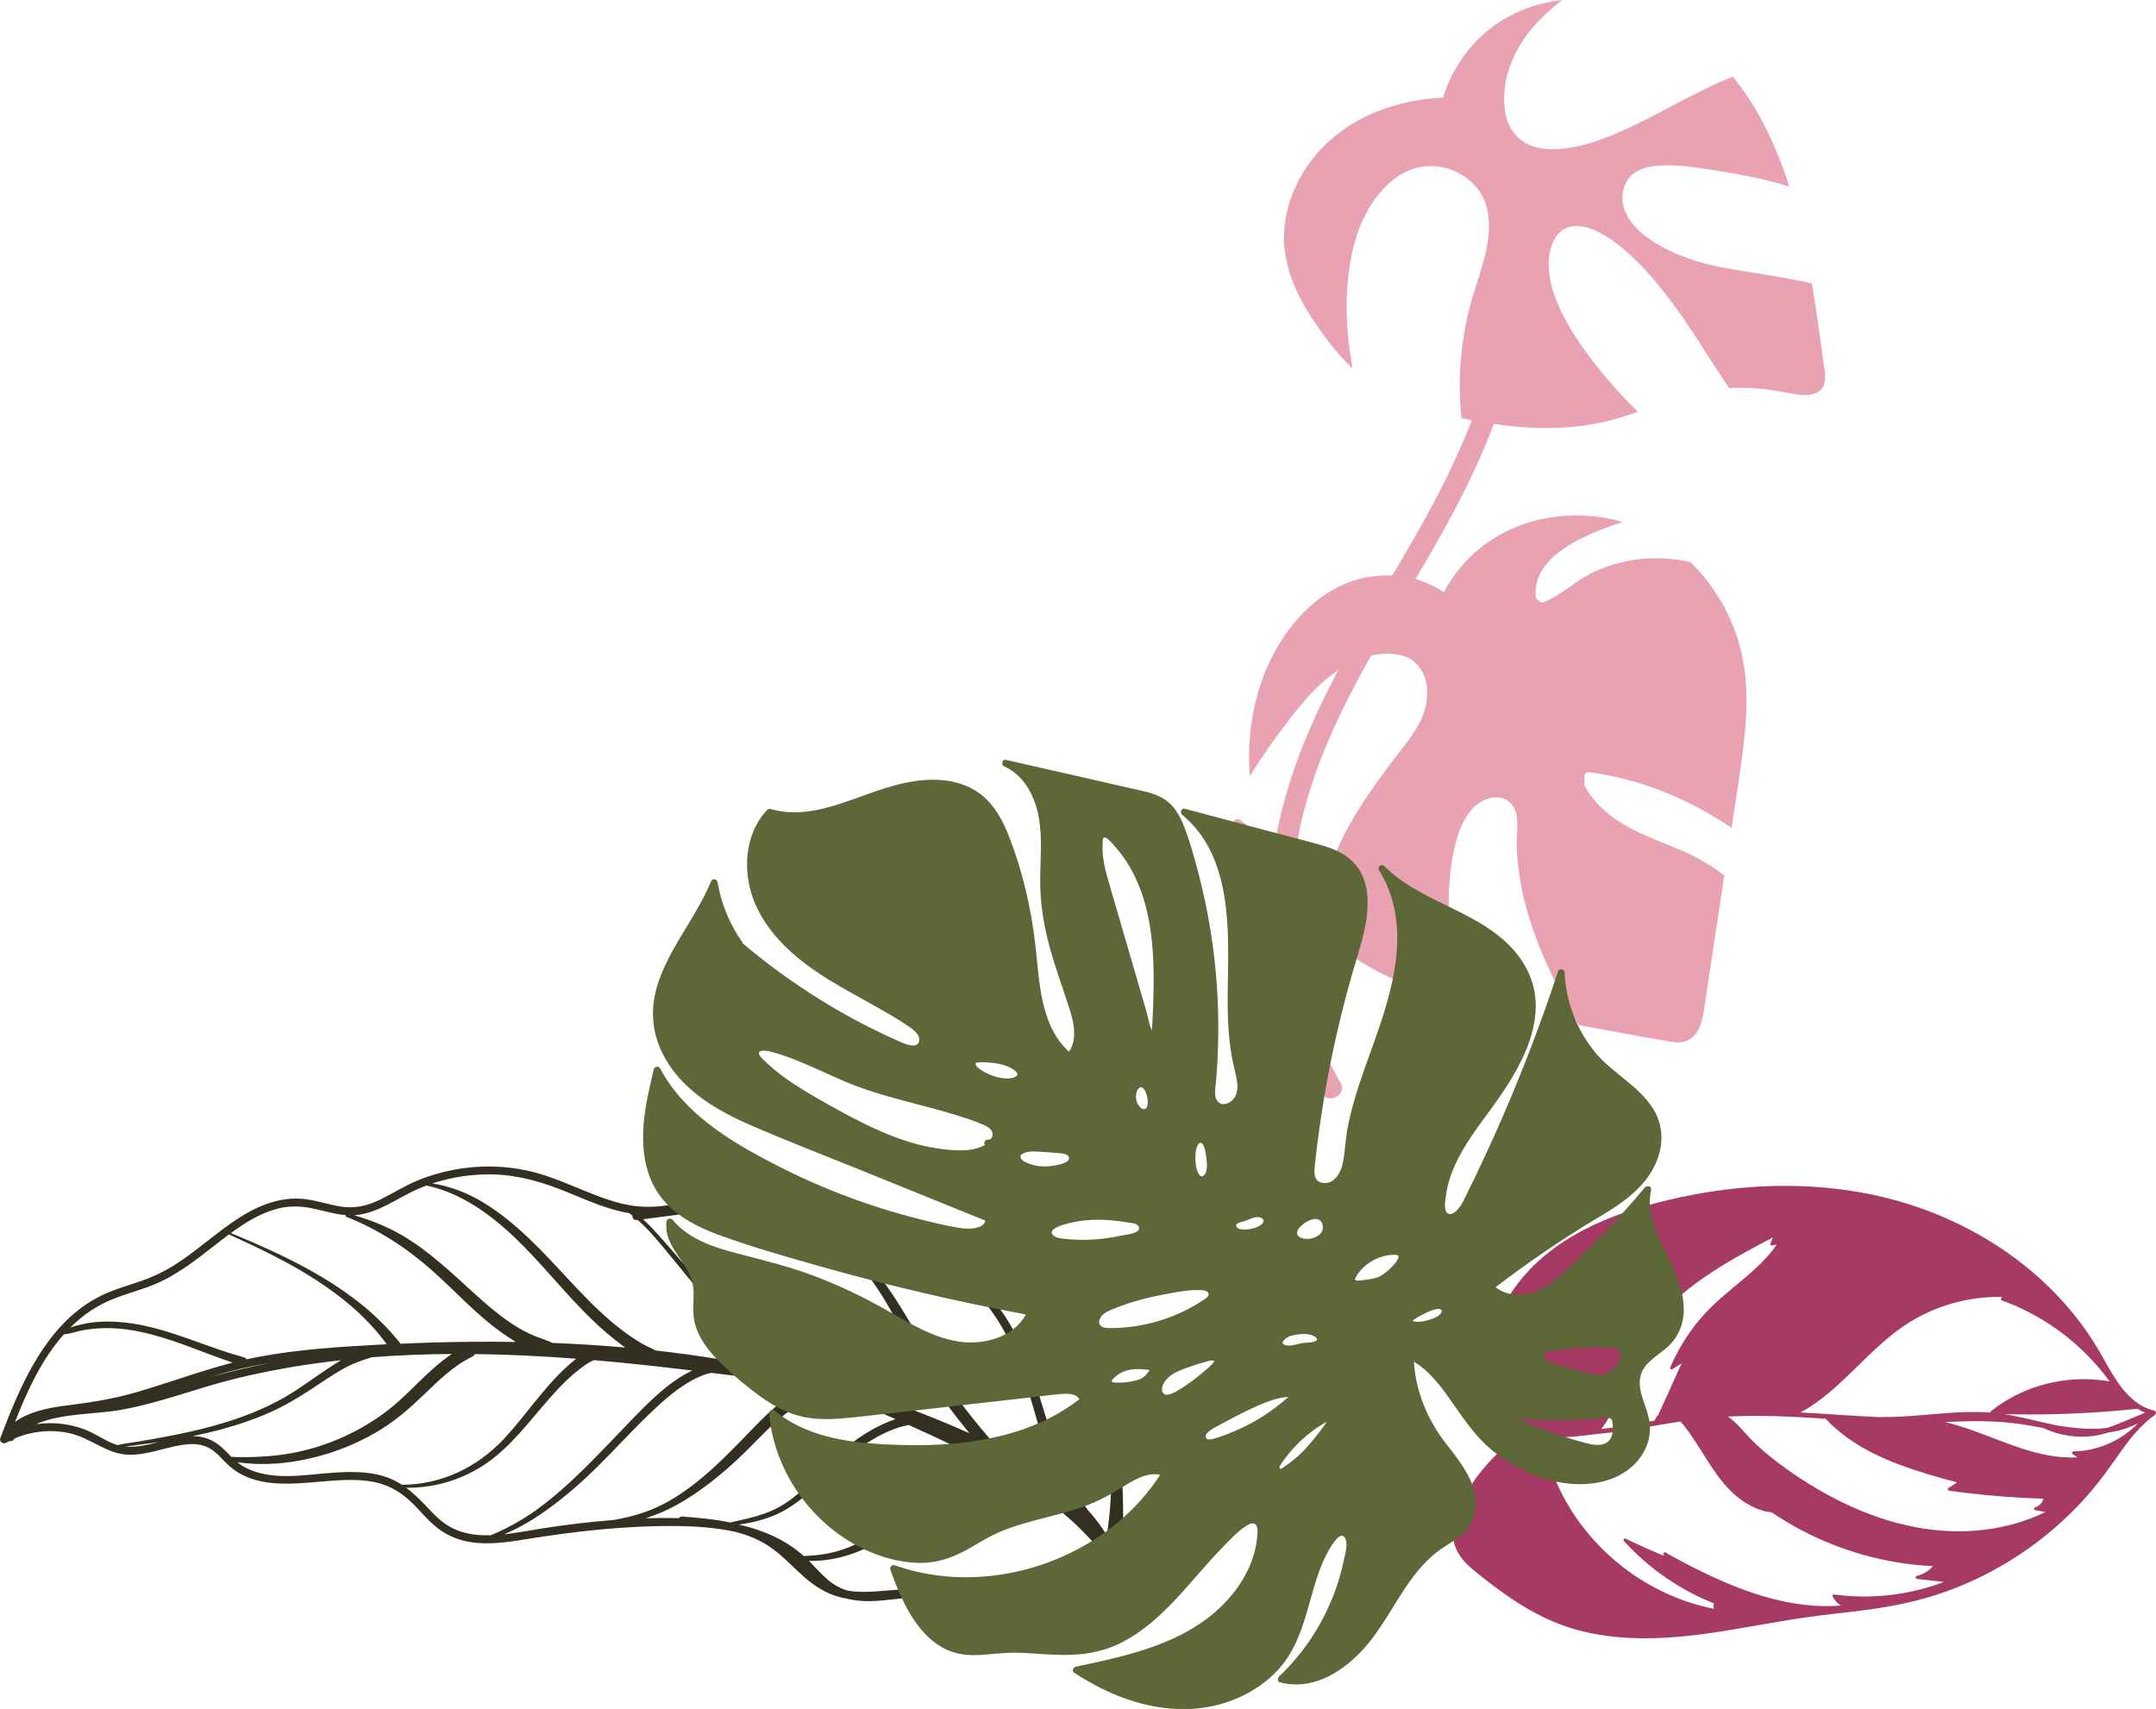 <svg xmlns="http://www.w3.org/2000/svg" id="Layer_2" data-name="Layer 2" viewBox="0 0 482.06 382.17"><defs><style>      .cls-1 {        fill: #5e6738;      }      .cls-1, .cls-2, .cls-3, .cls-4 {        stroke-width: 0px;      }      .cls-2 {        fill: #332f21;      }      .cls-3 {        fill: #a73a64;      }      .cls-4 {        fill: #e9a2b2;      }    </style></defs><g id="illustration_arrangements" data-name="illustration arrangements"><g><path class="cls-2" d="M241.5,367.75c7.88-4.32,11.05-9.76,9.08-44.01-.33-5.72-1.13-11.53-3.26-16.88-2.06-5.2-5.41-9.54-9.82-12.96-2.23-1.73-4.62-3.24-7.02-4.72-2.2-1.35-4.45-2.69-6.91-3.51-2.67-.88-5.41-.97-8.19-1.06-2.58-.09-5.14-.32-7.68-.75-5.08-.85-10.03-2.42-14.69-4.62-1.14-.54-2.26-1.12-3.37-1.74-3.19-2.44-6.25-5.06-9.66-7.18-4.2-2.6-8.73-4.09-13.71-3.89-5.51.22-10.78,2.08-16.19,2.98-2.8.47-5.63.64-8.45.24-2.77-.39-5.44-1.23-8.05-2.22-5.07-1.92-9.96-4.35-15.27-5.56-5.54-1.26-11.37-1.34-16.94-.26-2.8.54-5.55,1.35-8.18,2.45-2.85,1.2-5.45,2.87-8.22,4.22-2.87,1.39-5.72,2.04-8.89,1.52-2.65-.43-5.22-1.33-7.89-1.65-5.38-.64-10.39,1.38-14.83,4.25-4.72,3.05-8.87,6.89-13.56,9.99-2.53,1.67-5.18,2.99-8.04,4-3.08,1.09-6.26,1.93-9.2,3.38-9.73,4.8-15.35,14.63-19.46,24.23-1.07,2.48-2.05,5-3.01,7.53-.33.88.58,1.51,1.34,1.08.21-.12.43-.24.65-.35.3.08.64.03.91-.26.11-.12.22-.23.33-.34,3.89-1.68,8.3-2.07,12.43-1.11,4.54,1.05,8.14,4.6,12.91,4.76,4.07.14,7.89-1.52,11.86-2.16,1.84-.29,3.76-.38,5.52.33,2.31.93,3.7,3.08,5.56,4.63,5.55,4.62,13.28,3.79,19.97,3.23,3.61-.3,7.28-.63,10.89-.13,4.13.57,7.34,2.44,10.23,5.42,1.73,1.79,3.34,3.72,5.33,5.23,1.73,1.31,3.69,2.2,5.79,2.71,4.36,1.05,8.97.42,13.33-.29,11.2-1.82,22.47-3.11,33.84-3.02,4.39.04,8.97.33,13.37,1.28,3,.77,5.86,1.94,8.41,3.82,2.78,2.05,5.07,4.65,7.71,6.86,2.59,2.16,5.51,3.75,8.87,4.27,3.59.94,7.37.51,11.02.09,1.14-.13,2.3-.27,3.47-.37,2.17.01,4.32.2,6.48.67,2.31.5,4.53,1.26,6.66,2.27,2.51,1.6,4.84,3.53,7.37,5.09,1.66,1.03,3.4,1.86,5.21,2.38.3.14.61.27.92.39,3.6,1.39,7.57,1.67,11.04-.24ZM227.44,289.82c9.73,4.47,15.45,14.7,18.39,24.56,1.76,5.9,2.62,12.07,2.59,18.23-.02,3.63-.45,7.21-.92,10.8-1.24-2.09-2.7-4.01-4.32-5.79-9.94-13.2-9.75-31.27-19.44-44.69-1.47-2.04-3.23-3.86-5.2-5.42,3.05.37,6.04,1.01,8.9,2.32ZM196.78,284.13c6.09,2.83,12.82,2.59,19.38,3.13,5.14,4.18,8.66,10.2,11.13,16.28,3.14,7.73,4.76,15.96,7.71,23.76.6,1.58,1.25,3.14,1.98,4.67-1.78-1.36-3.64-2.62-5.55-3.8-2.87-1.76-5.83-3.39-8.84-4.9-1.01-1.25-2.1-2.45-3.12-3.68-1.55-1.87-3.07-3.77-4.54-5.71-3.02-3.99-5.7-8.19-8.21-12.52-3.58-6.19-7.2-12.67-11.85-18.21.63.35,1.27.68,1.92.98ZM160.81,270.41c5.17-.68,10.69-1.82,15.6.54,2.36,1.13,4.4,2.79,6.5,4.33,1.89,1.38,3.86,2.64,5.89,3.79,3.07,2.99,5.71,6.47,8,10.03,2.67,4.15,4.87,8.57,7.3,12.86,2.43,4.29,4.99,8.49,7.91,12.47,1.52,2.07,3.11,4.09,4.73,6.08-2.57-1.16-5.18-2.27-7.78-3.32-1.55-.63-12.65-5.26-28.53-9.19-.49-.38-1.03-.66-1.6-.98-.89-.51-1.75-1.05-2.61-1.61-1.57-1.03-3.09-2.15-4.56-3.33-3-2.41-5.77-5.07-8.45-7.83-5.46-5.64-10.36-11.78-15.59-17.62-1.19-1.33-2.44-2.72-3.82-3.97,5.66-.75,11.32-1.49,16.98-2.24ZM110.75,262.65c5.58.22,10.78,1.78,15.92,3.88,4.55,1.86,9.13,3.95,14.01,4.76.25.18.5.37.74.56-.05.51.28,1.07.93.98.07,0,.14-.02.21-.03,1.47,1.28,2.83,2.71,4.15,4.25,2.52,2.95,4.96,5.98,7.43,8.98,4.84,5.88,9.81,11.71,15.64,16.64,1.62,1.37,3.3,2.67,5.06,3.86.1.07.2.13.3.2-4.74-1.06-9.5-1.98-14.29-2.77-4.71-.77-9.44-1.41-14.18-1.94-1.3-.6-2.58-1.21-3.81-1.96-1.95-1.19-3.8-2.56-5.56-4.01-3.51-2.89-6.67-6.17-9.77-9.49-5.97-6.42-11.92-13.04-19.47-17.66-3.47-2.12-7.36-3.6-11.38-4.26,4.52-1.49,9.31-2.17,14.07-1.99ZM95.35,265.11c8.3,1.74,15.35,7.22,21.23,13.09,6.38,6.37,11.83,13.63,18.68,19.55,1.42,1.23,2.94,2.45,4.53,3.59-5.46-.48-10.93-.82-16.4-1.03-.12-.11-.27-.21-.45-.28-1.53-.61-3.1-1.08-4.59-1.79-1.51-.72-2.95-1.57-4.33-2.51-2.81-1.91-5.38-4.13-7.89-6.41-5.24-4.76-10.26-9.61-16.42-13.18-3.29-1.9-6.87-3.31-10.51-4.38,5.37-.36,9.76-3.99,14.63-6.04.5-.21,1.01-.41,1.52-.6ZM61.79,270.35c2.61-.7,5.27-.69,7.91-.16,2.52.5,4.99,1.33,7.56,1.54,0,.16.06.33.23.4,7.13,2.81,13.58,7.04,19.28,12.12,5.06,4.51,9.63,9.6,15.15,13.58,1.07.77,2.21,1.55,3.41,2.27-1.52-.03-3.03-.04-4.55-.05-7.08-.04-14.16.12-21.23.44-.03-.05-.07-.11-.11-.16-9.54-12.03-23.95-18.84-37.82-24.58,3.12-2.29,6.43-4.37,10.17-5.38ZM15.7,296.9c.66-.66,1.35-1.29,2.07-1.9,2.1-1.77,4.44-3.22,6.98-4.29,3.04-1.28,6.26-2.09,9.33-3.3,5.17-2.04,9.55-5.5,13.9-8.89,1.06-.82,2.12-1.66,3.21-2.47,13.13,5.96,26.57,12.71,35.29,24.56-.37.02-.74.04-1.11.06-9.35.5-18.78,1.07-27.99,2.84-.75.15-1.5.3-2.25.47-.12-.21-.33-.38-.66-.47-7.12-1.92-13.85-5.08-21.03-6.79-3.27-.78-6.63-1.24-10-1.18-1.7.03-3.37.21-5.03.59-.9.21-1.84.42-2.7.77ZM60.62,304.74c-.99.19-1.98.39-2.96.6-3.62.77-7.22,1.65-10.78,2.64,1.55-.47,3.1-.92,4.66-1.33,3-.79,6.03-1.41,9.08-1.9ZM4.5,317.24c-.4.23-.79.48-1.16.75,2.75-6.96,5.98-14.02,10.93-19.59,1.56-.12,3.06-.74,4.63-.99,1.61-.26,3.24-.4,4.86-.41,3.36-.02,6.72.54,9.97,1.38,6.26,1.62,12.17,4.29,18.29,6.33-7.52,1.95-14.8,4.73-22.29,6.84-4.6,1.29-9.22,2.04-13.95,2.64-3.85.48-7.87,1.08-11.28,3.04ZM32.88,323.09c-1.6.33-3.26.56-4.88.4,1.08-.12,2.16-.29,3.23-.42,1.38-.18,2.77-.36,4.15-.56-.83.21-1.67.42-2.5.59ZM38.59,320.98c-2.33.46-4.66.88-7,1.28-1.75.3-3.55.51-5.28.9-2.19-.63-4.09-2-6.14-2.96-3.75-1.75-8.04-2.32-12.14-1.71,5.72-2.5,12.91-2.16,18.84-3.18,8.77-1.53,17.12-4.88,25.75-7,7.78-1.91,15.67-3.25,23.63-4.13-1.15.68-2.25,1.41-3.27,2.09-3.49,2.33-6.82,4.87-10.52,6.86-7.43,3.98-15.64,6.25-23.87,7.86ZM49.52,323.63c-1.48-1.33-3.27-2.19-5.26-2.41-.4-.04-.81-.06-1.21-.07,2.17-.44,4.33-.94,6.47-1.52,3.97-1.07,7.86-2.41,11.59-4.13,3.71-1.72,7.12-3.91,10.51-6.18,1.94-1.29,3.89-2.59,5.96-3.67,1.79-.94,3.63-1.5,5.51-2.13,5.97-.47,11.97-.7,17.95-.74-5.56,3.67-9.72,9.26-15.12,13.21-6.27,4.59-13.55,7.74-21.21,9.06-4.25.73-8.64.9-12.95.75-.74-.72-1.45-1.48-2.23-2.18ZM85.56,330.04c-3.41-.97-7.02-.95-10.53-.74-6.65.39-14.49,2.15-20.61-1.37-.49-.28-.93-.6-1.35-.94,7.13,1.03,14.52-.02,21.33-2.29,3.76-1.25,7.38-2.95,10.75-5.03,3.47-2.14,6.51-4.8,9.44-7.61,3.33-3.19,6.72-6.6,10.92-8.63.32-.15.53-.37.66-.63,7.56.09,15.12.47,22.66,1.04-.75.58-1.45,1.21-2.13,1.83-5.28,4.8-9.14,10.87-13.99,16.06-6,6.42-14.01,10.27-22.84,10.3-1.3-.84-2.71-1.53-4.31-1.98ZM107.57,343.3c-2.26-.12-4.5-.59-6.52-1.62-2.17-1.11-3.89-2.88-5.54-4.63-1.5-1.6-3.01-3.1-4.68-4.35,7.02.09,13.88-2.22,19.43-6.57,5.56-4.36,9.58-10.25,14.37-15.37,1.24-1.32,2.53-2.59,3.93-3.75.64-.53,1.3-1.04,1.97-1.53.38-.27.75-.54,1.15-.77.32-.19.72-.32,1.04-.55,7.37.63,14.72,1.43,22.05,2.33-.02.01-.05.02-.07.03-2.03.98-3.91,2.22-5.67,3.63-3.51,2.81-6.6,6.12-9.71,9.35-6.13,6.36-12.22,12.99-19.42,18.18-3.17,2.28-6.56,4.13-10.13,5.64-.73.02-1.47.02-2.21-.02ZM137.09,339.92c-5.18.4-10.34,1.03-15.44,1.81-2.97.46-5.96,1.07-8.97,1.39,5.89-2.45,11.21-6.4,15.97-10.53,6.73-5.84,12.43-12.76,19.04-18.73,1.87-1.69,3.85-3.27,6-4.58,1.12-.68,2.3-1.28,3.53-1.75.57-.22,1.15-.38,1.74-.53,7.11.85,14.27,1.7,21.24,3.27-1.14.49-2.23,1.1-3.25,1.74-3.34,2.1-6.18,4.91-8.91,7.74-5.63,5.83-11.28,11.78-18.36,15.87-3.95,2.28-8.13,3.55-12.59,4.31ZM163.23,340.47c-3.49-.75-7.12-1.06-10.66-1.33-.35-.03-.62.12-.8.35-2.48-.06-4.97-.04-7.45.03,4.87-1.45,9.46-4.22,13.4-7.15,3.24-2.41,6.3-5.09,9.17-7.93,2.85-2.82,5.57-5.79,8.74-8.27,1.73-1.35,3.58-2.58,5.62-3.41,1.37-.56,2.8-.87,4.25-1.09,5.03,1.53,9.91,3.54,14.72,5.67-1.12.39-2.21.85-3.23,1.34-2.98,1.41-5.7,3.26-8.22,5.38-5.16,4.35-9.26,10.38-15.42,13.4-3.21,1.58-6.68,2.22-10.13,3.02ZM165.25,340.93c3.3-.45,6.59-1.33,9.5-2.82,3.7-1.89,6.65-4.81,9.61-7.66,3.13-3.01,6.42-5.84,10.1-8.15,1.82-1.14,3.74-2.11,5.77-2.84.97-.35,1.95-.59,2.94-.8.67.3,1.34.61,2.01.91,5.17,2.35,10.41,4.8,15.48,7.53-5.17.56-9.95,3.36-13.97,6.65-5.72,4.68-10.79,10.13-17.93,12.65-2.96,1.04-5.98,1.47-9.05,1.56-4.1-3.67-9.15-5.81-14.46-7.01ZM230.1,365.91c-3.35-1.52-6.23-3.87-9.36-5.76-.98-.59-1.99-1.13-3.02-1.61-.78-.49-1.58-.96-2.42-1.38-3.58-1.78-7.42-2.05-11.34-1.75-1.01,0-2.03.02-3.05.08-3.41.21-6.85.72-10.27.37-.36-.03-.7-.09-1.04-.14-1.62-.47-3.1-1.26-4.42-2.37-1.56-1.3-2.88-2.86-4.31-4.3,5.32.13,10.8-1.51,15.25-4.21,6.21-3.78,11.06-9.42,17.47-12.9,3.34-1.81,7.1-2.94,10.92-2.42.16.02.31.01.45-.02,7.24,4.25,14,9.23,19.58,15.54.83.94,1.62,1.91,2.39,2.9-.12,1-.22,1.99-.31,2.99-.31,3.65,1.31,10.72-8.07,14.48-2.84,1.13-5.7,1.23-8.46.5Z"></path><g><path class="cls-4" d="M283.96,200.61c.03-1.8.12-3.58.27-5.36-1.57-4.12-4.36-7.76-8.08-10.26-1.04-.7-.02-2.36,1.03-1.66,3.13,2.1,5.67,4.94,7.46,8.18,1.47-11.33,5.24-22.25,10.08-32.63,6.03-12.92,13.65-25,20.77-37.33,6.9-11.94,13.15-24.29,16.94-37.6,3.59-12.61,4.85-26.09,1.2-38.84-.43-1.51-.92-3-1.5-4.47-.48-1.23-.25-2.63,1.01-3.3,1.06-.56,2.82-.23,3.3,1.01,5,12.81,5.2,26.57,2.41,39.92-2.83,13.57-8.5,26.46-15.12,38.58-6.81,12.48-14.56,24.43-21.13,37.05-6.45,12.37-11.82,25.62-13.32,39.6-1.59,14.91,1.11,30.22,7.77,43.66.84,1.69,1.73,3.34,2.68,4.97,1.59,2.71-2.73,5-4.31,2.29-7.71-13.21-11.69-28.52-11.46-43.81Z"></path><path class="cls-4" d="M295.61,208.42c8.69,8.4,20.12,12.96,31.78,15.8.01,0,.03,0,.04,0-2.04-6.16-3.22-12.62-3.47-19.11-.22-5.61.15-11.44,1.59-16.88,1.11-4.2,3.51-9.27,8.38-9.9,2.03-.26,3.9.72,4.73,2.63,1.06,2.45.38,5.6.45,8.19.17,5.87,1.36,11.67,3.17,17.25,2.6,8.02,6.42,15.54,10.68,22.82,6.78,1.26,13.56,2.54,20.35,3.71,1.53.26,3.12.35,4.49-.51,1.22-.76,1.96-2.02,2.45-3.35.55-1.52.73-3.14.97-4.73.31-2.08.63-4.16.94-6.24,1.12-7.44,2.25-14.88,3.37-22.33-3.02-2.34-6.33-4.21-9.85-5.72-3.88-1.66-7.89-3.05-11.6-5.09-3.98-2.19-7.59-5.15-9.74-9.22-.16-.3-.14-.58-.04-.82,0-.03-.02-.06-.02-.09-.05-.27-.03-.55.06-.81-.25-.61.06-1.43.89-1.33,11.57,1.45,22.36,5.99,31.93,12.44.81-5.26,1.62-10.52,2.33-15.78.98-7.17,1.56-14.5.24-21.67-1.53-8.29-5.71-16.1-11.76-21.97-3.44-.8-7.01-1.05-10.55-.75-3.77.32-7.5,1.29-10.93,2.89-4.02,1.87-7.22,5.13-11.32,6.8-.54.22-1.02-.04-1.27-.42-.28-.15-.5-.43-.53-.83-.65-8.58,9.6-13.11,16.2-15.55,1.07-.4,2.17-.77,3.27-1.11-10.76-3.18-23.09-1.28-31.89,5.82-3.34,2.7-6.1,6.09-8.12,9.87-.07-.05-.15-.1-.22-.15-4.83-3.2-10.97-4.22-16.64-3.26-6.49,1.09-12.21,5.05-16.39,10.02-7.97,9.49-11.11,22.31-10.12,34.52,2.58-4.23,5.44-8.3,8.47-12.18.5-.72,1.02-1.42,1.57-2.1.42-.51.85-1.01,1.29-1.5,11.04-13.7,21.89-12.5,25.03-10.1,4.25,3.24,3.86,9.31,1.73,13.63-1.26,2.56-3.06,4.8-4.79,7.06-1.74,2.28-3.47,4.57-5.14,6.91-3.34,4.67-6.47,9.57-8.69,14.88-2.44,5.84-3.56,12.08-3.33,18.26Z"></path><path class="cls-4" d="M287.07,52.92c.06-5.34,1.86-10.59,4.74-15.05,6.71-10.41,18.66-15.46,30.71-16.05.05,0,.1,0,.14,0,1.37-4.54,3.85-8.78,7.06-12.25,5.19-5.61,12.2-8.74,19.58-9.56-2.32,1.79-4.51,3.75-6.43,5.97-4.52,5.22-7.44,12.07-6.32,19.09.43,2.71,1.84,5.22,4.19,6.7,2.5,1.57,5.57,1.77,8.43,1.5,6-.57,11.82-3.11,17.19-5.72,5.41-2.64,10.63-5.66,16.08-8.23,1.64-.77,3.32-1.51,5.02-2.17.22.27.44.55.66.83,5.5,7.06,9.24,15.23,11.95,23.73-1.78-.54-3.58-1.04-5.4-1.47-4.94-1.19-9.86-1.94-14.79-2.67-2.47-.36-4.98-.65-7.49-.6-2.21.05-4.64.28-6.57,1.46-1.98,1.21-3.05,3.42-3.07,5.72-.03,2.36,1.07,4.5,2.6,6.25,3.22,3.68,8.12,5.97,12.66,7.56,5.06,1.77,10.53,2.43,15.8,3.31,3.77.63,7.56,1.28,11.3,2.09.65,3.8,1.21,7.61,1.75,11.43.25,1.79.49,3.59.72,5.38.21,1.62.68,3.44.45,5.08-.42,3-3.61,3.35-6.05,2.98-3.14-.49-6.21-1.16-9.39-1.38-1.98-.14-3.97-.17-5.95-.07-3.65-5.24-6.92-10.8-10.53-15.97-2.74-3.91-5.68-7.8-9.01-11.24-2.85-2.94-6.08-5.89-9.78-7.73-3.15-1.56-7.16-2.24-9.42,1.12-2.47,3.67-1.75,9.11-.36,13.03,1.88,5.3,5.02,10.06,8.41,14.51,3.1,4.07,6.52,7.92,10.17,11.51.03.03.06.06.09.08-1.16.41-2.32.81-3.49,1.17-11.75,3.71-24.06,2.75-35.95.27-.67-6.05-.44-12.18.48-18.19.49-3.17,1.18-6.3,2.13-9.37.86-2.8,1.83-5.57,2.54-8.41,1.37-5.42,1.91-11.66-2.17-16.09-4.48-4.87-11.81-5.76-17.24-2-4.83,3.34-7.93,8.82-9.51,14.39-2.58,9.11-2.31,19.18-.57,28.58-3.49-3.32-6.43-7.26-9.05-11.24-3.59-5.45-6.37-11.64-6.3-18.29Z"></path></g><path class="cls-3" d="M421.24,267.75c-14.12-3.4-28.95-3.26-43.16-.49-13,2.53-26.99,6.99-36.3,16.92-4.49,4.79-7.78,10.85-8.83,17.37-.94,5.89-.16,13.33,4.64,17.48.81.7,1.71,1.26,2.7,1.64-5.48,3.7-10.15,8.73-13.21,14.61-1.35,2.59-2.41,5.54-2.15,8.51.29,3.18,2.24,5.46,4.62,7.4,5.72,4.66,11.9,9.19,18.83,11.89,6.94,2.71,14.51,3.48,21.91,3.25,7.55-.24,15.02-1.53,22.44-2.83,3.73-.65,7.47-1.31,11.22-1.84,3.74-.53,7.51-.91,11.26-1.37,6.8-.83,13.48-2.06,19.94-4.39,5.89-2.13,11.52-4.97,16.73-8.47,5.14-3.45,9.88-7.51,14.04-12.09,2.11-2.32,4.05-4.78,5.87-7.34,1.98-2.78,3.87-5.64,6.19-8.15,1.16-1.25,2.41-2.42,3.8-3.41.34-.24.41-.87-.1-.99-6.38-1.49-9.37-8.3-12.38-13.43-3.39-5.78-7.68-11.02-12.61-15.57-9.94-9.17-22.32-15.53-35.45-18.7ZM360.16,316.06c.85-1.9,1.44-3.9,2.15-5.85,1.52-4.23,3.31-8.39,5.85-12.12,2.19-3.2,4.87-6.04,7.82-8.56,2.99-2.55,6.24-4.77,9.59-6.81,3.38-2.06,6.88-3.92,10.38-5.76.15-.08.3-.16.45-.24-.19.46-.37.92-.56,1.38-.1.25.17.47.4.43.34-.07.68-.14,1.02-.21-2.52,3.69-6.03,6.55-9.44,9.38-1.82,1.51-3.64,3.03-5.32,4.7-1.81,1.8-3.45,3.76-4.9,5.85-1.64,2.36-3.03,4.9-4.16,7.54-.11.27.25.54.48.39.69-.44,1.39-.88,2.08-1.31l-4.21,9.3c-.36.79-.71,1.57-1.07,2.35-.08.02-.15.07-.2.14-.21.35-.42.69-.63,1.04-1.12.21-2.23.42-3.35.64-2.44.4-4.89.78-7.35,1.08-.39.05-.79.09-1.18.13.9-1.03,1.58-2.24,2.14-3.5ZM391.57,336.81c1.44.74,2.99,1.24,4.59,1.41,8.35,5.65,17.92,9.48,27.87,11.14,2.7.45,5.43.74,8.16.87-.95,1.09-2.21,1.85-3.63,2.2-.39.1-.3.62.07.66,2,.23,4.01.46,6.01.68-5.98,2.26-12.39,3.37-18.79,3.24-1.94-.04-3.87-.19-5.79-.45-.26-.04-.42.29-.3.5.45.82,1.07,1.49,1.83,1.98-10.75.87-21.25-2.81-30.8-7.44-2.7-1.31-5.36-2.72-8-4.16-.13-.23-.37-.38-.67-.27-.25.09-.38.46-.1.61.04.02.09.05.14.07-.31.05-.58-.11-.87-.24-.36-.15-.72-.31-1.08-.47-.75-.32-1.5-.65-2.24-.97-1.5-.65-2.96-1.36-4.44-2.07-.33-.16-.7.21-.43.52,4.43,4.88,9.74,8.93,15.61,11.91,1.48.75,3,1.43,4.55,2.04-.16.25-.2.58-.12.9.03.11.07.21.12.3-7.41-1.43-14.42-4.72-20.39-9.34-6.38-4.94-11.57-11.44-14.81-18.84-1.49-3.42-2.41-7.87-5.52-10.24,4.53.36,9.05.05,13.54-.56.14-.01.27-.02.41-.04.07.02.15.01.22-.02,4.28-.4,8.51-1.1,12.75-1.82,2.1-.35,4.2-.71,6.3-1.03,5.36,6.24,8.09,14.94,15.8,18.9ZM418.53,324.84c3.98,2.03,8.21,3.53,12.49,4.82,2.19.66,4.39,1.26,6.59,1.85-.65.41-1.29.81-1.94,1.22-.3.19-.18.59.15.63,5.54.78,11.12,1.32,16.7,1.61,1.46.08,2.92.13,4.39.18-.24.91-.96,1.65-1.87,1.91-.29.08-.37.59-.02.65l2.34.4c-4.23,2.08-8.8,3.37-13.47,3.96-5.03.63-10.18.43-15.16-.47-5.67-1.02-11.17-2.93-16.36-5.42-5.21-2.5-10.17-5.58-14.79-9.06-2.29-1.72-4.47-3.58-6.44-5.66-1.53-1.61-2.96-3.4-4.79-4.68,3.64-.19,7.28-.19,10.92-.08,3.64.11,7.27.33,10.91.57,2.95,3.14,6.52,5.62,10.35,7.57ZM477.26,319.06c-2.82,2.62-6.38,4.41-10.16,5.15-1.15.22-2.32.34-3.49.36-.33,0-.47.44-.19.62.36.24.73.47,1.09.71-4.47.26-8.87-.78-13.09-2.2-4.67-1.57-9.18-3.58-13.9-4.99-.88-.26-1.77-.51-2.66-.72,1.47-.05,2.94-.1,4.41-.14,4.82-.13,9.58.08,14.34.9.98.17,1.97.35,2.97.53.11.03.23.06.34.09,3.49,1.64,7.37,2.26,11.2,1.74,1.11-.15,2.18-.41,3.24-.75,2.29-.31,4.52-.95,6.65-2.08-.25.26-.5.51-.75.78ZM479.63,315.92c-1.88.78-3.75,1.56-5.63,2.33-.94.39-1.89.75-2.86,1.06-3.52.45-7.23.09-10.8-.47-2.02-.39-4-.87-5.89-1.31-2.08-.49-4.18-.96-6.29-1.29,7.77.19,15.54-.01,23.29-.61,2.16-.17,4.32-.37,6.47-.59.54.34,1.11.63,1.7.87ZM447.49,290.25c-.17.2-.13.48.13.57,7.65,2.77,14.61,7.39,20.15,13.35,1.4,1.51,2.71,3.1,3.92,4.76-7.17-1.29-14.71-.13-21.2,3.2-1.89.97-3.68,2.13-5.35,3.45-.1.08-.13.2-.1.31-1.6-.12-3.2-.16-4.81-.13-4.74.08-9.45.68-14.18.97-1.99.12-3.97.17-5.96.17-5.84-.26-11.68-.73-17.52-1.04,5.73-3.1,10.28-7.96,14.94-12.45,2.62-2.52,5.32-4.99,8.35-7.02,3.1-2.07,6.5-3.67,10.07-4.75,3.8-1.15,7.77-1.69,11.73-1.61-.06.07-.12.14-.18.21Z"></path><path class="cls-1" d="M356.54,235.17c-4.09-5.02-6.44-11.29-6.72-17.76-.03-.75-1.22-.9-1.45-.19-4.19,12.7-9.04,25.18-14.54,37.38-1.23,2.72-2.49,5.43-3.78,8.12-.68,1.4-1.36,2.81-2.05,4.2-.55,1.1-1.02,2.28-1.81,3.23-.49.6-1.52,1.7-2.4,1.26-1.1-.55-.63-2.91-.51-3.9.29-2.42,1.04-4.75,2.04-6.97,2.07-4.59,5.16-8.57,8.11-12.62,2.76-3.79,5.39-7.73,7.32-12.02,1.76-3.91,2.92-8.21,2.56-12.53-.42-4.94-2.94-9.25-6.51-12.6-7.94-7.45-19.51-9.36-27.24-17.05-.69-.68-1.72.1-1.19.94.83,1.32,1.53,2.72,2.1,4.17,4.52,11.71.26,24.51-3.76,35.68-2.05,5.71-4.16,11.44-5.34,17.4-.56,2.8-.58,5.7-1.2,8.49-.48,2.18-2.22,4.8-4.84,4.02-1.67-.49-1.49-2.43-1.34-3.81.17-1.65.37-3.3.57-4.95.41-3.23.88-6.46,1.41-9.67,1.06-6.43,2.38-12.81,3.94-19.14.8-3.22,1.66-6.43,2.58-9.62.86-2.97,1.84-5.91,2.51-8.93,1.16-5.23,1.56-11.54-2.55-15.64-1.96-1.96-4.58-2.96-7.19-3.71-3.26-.93-6.56-1.76-9.84-2.63l-20.54-5.47c-.79-.21-1.09.92-.56,1.36,10.28,8.46,10.47,23.14,10.25,35.32-.1,5.79-.24,11.62.62,17.36.23,1.56.57,3.1.94,4.64.29,1.22.6,2.49.54,3.76-.06,1.2-.45,2.28-1.45,3.01-.71.52-1.75.88-2.56.36-1.4-.9-.92-3.19-.8-4.55.12-1.38.23-2.76.31-4.15.17-2.96.24-5.92.23-8.88-.03-5.92-.45-11.84-1.25-17.7-.79-5.81-1.96-11.56-3.48-17.22-.77-2.87-1.6-5.75-2.61-8.55-.85-2.36-1.99-4.73-3.97-6.34-2.09-1.71-4.84-2.22-7.4-2.8-3.11-.7-6.22-1.41-9.32-2.12-6.49-1.47-12.97-2.94-19.46-4.42-.87-.2-1.14,1.12-.39,1.45,4.41,1.94,6.81,6.57,7.69,11.11.9,4.69.4,9.51.37,14.24-.03,4.95.71,9.78,1.98,14.56,1.26,4.78,2.99,9.41,4.51,14.11.99,3.06,1.93,6.97-.06,9.78-6.42-5.83-6.59-15.63-7.49-23.66-.93-8.3-2.85-16.59-5.88-24.38-1.35-3.47-3.14-6.9-6.07-9.29-2.28-1.86-5.09-2.91-7.99-3.29-6.36-.83-12.62,1.22-18.52,3.36-6.52,2.36-13.72,5.06-20.69,3.01-.35-.1-.64-.03-.89.24-5.16,5.57-5.53,14.2-2.63,20.94,3.19,7.43,9.73,12.82,16.45,16.97,3.67,2.27,7.49,4.27,11.24,6.4,1.96,1.11,3.9,2.25,5.78,3.49,1.12.73,3.45,2.1,3.21,3.74-.34,2.29-4.12.34-5.2-.15-1.9-.85-3.78-1.75-5.65-2.68-3.78-1.89-7.47-3.96-11.06-6.18-6.16-3.81-12.03-8.07-17.56-12.75-.02-.11-.06-.22-.14-.33-2.8-3.99-4.67-8.54-5.48-13.35-.12-.73-1.16-.91-1.45-.19-2.89,7.03-7.8,13-10.79,19.97-1.25,2.91-2.13,6.02-2.2,9.2-.08,3.77.96,7.41,2.85,10.66,4.24,7.27,11.7,11.56,19.2,14.81,8.59,3.72,17.35,7.08,26.03,10.6,8.74,3.54,17.47,7.08,26.21,10.63-.29,1.96-3.87,1.93-5.29,1.72-3.11-.46-6.2-1.24-9.25-2-11.14-2.78-21.96-6.87-32.17-12.11-9.94-5.11-20.55-11.37-25.94-21.58-.36-.69-1.27-.55-1.45.19-1.94,7.84-3.91,16.8-.69,24.59,2.73,6.61,8.94,10.12,15.36,12.45,7.37,2.68,14.96,4.84,22.5,6.97,15.17,4.29,30.53,7.88,46.03,10.77-2.71,4.97-9.1,6.79-14.47,6.13-5.91-.72-11.18-3.96-16.25-6.85-5.44-3.1-11.06-5.82-16.93-8.01-5.62-2.09-11.38-3.49-17.17-4.99-5.21-1.36-10.62-3.2-14.19-7.45-.42-.49-1.26-.29-1.35.37-.54,3.87,2.16,6.9,4.1,9.95,1.16,1.84,1.92,3.7,1.96,5.9.04,2.17-.29,4.31.17,6.45.82,3.79,3.31,6.88,6.04,9.52,2.78,2.69,5.81,5.24,8.96,7.49,2.89,2.06,6.07,3.74,9.57,4.44,3.65.73,7.43.44,11.1.05,8.86-.95,17.7-2,26.55-2.99,4.43-.5,8.87-1,13.3-1.5,2.2-.25,4.4-.56,6.61-.74,1.18-.09,3.37-.1,3.94,1.19-4.29,3.34-9.19,5.73-14.39,7.32-9.45,2.89-19.59,3.28-29.4,2.75-8.55-.46-17.59-1.88-24.36-7.55-.52-.44-1.26.09-1.21.7.64,7.34,3.64,14.36,8.28,20.07,4.13,5.07,9.57,9.14,15.72,11.41,3.34,1.23,6.89,1.97,10.47,1.88,3.95-.1,7.39-1.53,10.76-3.5,1.91-1.12,3.78-2.27,5.8-3.18,1.85-.83,3.78-1.49,5.72-2.07,4.03-1.2,8.17-2.05,12.18-3.34,3.63-1.16,6.86-2.84,10.08-4.85,2.47-1.54,5.44-3.39,8.43-2.74-2.54,3.9-5.65,7.41-9.21,10.41-13.58,11.47-33.23,15.78-50.13,9.82-.63-.22-1.21.36-.99.99,1.71,4.75,3.7,9.64,7.02,13.52,1.49,1.75,3.27,3.25,5.35,4.26,2.39,1.16,5,1.43,7.63,1.28,2.83-.16,5.61-.57,8.46-.5,2.78.07,5.56.34,8.34.46,5.27.22,10.37-.37,15.1-2.84,9.13-4.74,15.1-13.69,22.1-20.9,1.75-1.8,3.65-3.92,5.81-5.23.72-.44,1.65-.75,2.1.22.24.53.19,1.23.15,1.79-.06,1.14-.24,2.28-.5,3.39-1.11,4.81-3.92,9.15-7.4,12.58-8.71,8.58-21.14,11.23-32.69,13.65-.59.12-.96.96-.36,1.36,7.39,4.85,15.94,8.25,24.88,8.14,7.8-.1,15.76-3.23,20.99-9.13,5.12-5.77,6.14-13.52,8.51-20.58.57-1.7,1.23-3.38,2.07-4.97.44-.84,2.72-5.17,3.9-3.86,1.08,1.19.2,3.88-.07,5.21-.4,1.96-.93,3.89-1.57,5.79-2.59,7.66-7.03,14.66-12.9,20.23-.36.34-.43,1.13.18,1.3,6.86,1.87,13.33-1.88,17.98-6.69,4.61-4.76,7.41-10.88,11.29-16.2,1.96-2.69,4.21-5.19,6.98-7.07,2.69-1.83,5.75-3.22,6.94-6.48,2.37-6.48-2.47-12.31-6.16-17.07-4.1-5.31-6.65-11.53-7.07-18.18,3.08,1.85,5.43,4.73,7.54,7.68,2.84,3.96,5.41,8.09,9.07,11.38,6.59,5.92,16.71,9.88,25.59,7.74,4.25-1.02,8.05-3.71,9.77-7.82.79-1.9,1.01-3.97.62-5.98-.41-2.14-1.35-4.13-1.85-6.24-.52-2.19-.31-4.25,1.2-6.01,1.35-1.57,3.2-2.64,4.73-4.01,2.91-2.61,3.98-6.17,3.58-10.01-.43-4.18-2.32-7.92-4.15-11.63-2.06-4.19-4.15-8.76-3.06-13.53.18-.79-.91-1.09-1.36-.56-5.07,6.02-10.46,11.78-16.17,17.2-2.66,2.53-5.5,5.19-9.08,6.32-2.68.85-5.94.64-8.16-1.19,6.2-4.75,12.63-9.21,19.26-13.35,5.33-3.32,11.42-6.32,15.04-11.66,3.05-4.49,3.9-10.1.94-14.86-3.26-5.23-9.24-8.04-13.1-12.77ZM338.97,317.02c1.61.29,3.23.46,4.85.55,3.2.18,6.41.06,9.6-.11,1.63-.08,3.25-.18,4.88-.25.67-.03,1.86-.39,2.12.4.18.55.19,1.26.2,1.83,0,1.42-.43,2.88-1.87,3.42-1.39.53-3.05.14-4.43-.22-3.55-.94-7.05-2.09-10.46-3.44-1.65-.65-3.25-1.38-4.88-2.09-.14-.06-.29-.12-.43-.18.14.03.28.05.42.08ZM359.21,307.09c-1.62.67-3.29.25-4.89-.22-1.77-.51-3.56-.96-5.33-1.48-.81-.24-1.7-.45-2.46-.83-.54-.27-1.53-.98-1.32-1.7.27-.88,2.41-.78,3.16-.9,1.74-.27,3.49-.47,5.25-.58,1.81-.11,3.63-.13,5.44-.05.75.03,1.77-.05,2.46.31.88.46.86,1.56.6,2.39-.43,1.39-1.59,2.52-2.91,3.06ZM312.29,282c-.46.7-1.06,1.32-1.68,1.89-.85.79-1.78,1.5-2.9,1.86-.81.26-1.71.35-2.55.47-.58.08-1.53.31-2.1.04-.06-.03-.1-.06-.12-.07,0-.13.17-.46.2-.52.27-.57.65-1.08,1.06-1.56,1.93-2.22,4.88-3.57,7.83-3.51,1.05.04.66.77.26,1.39ZM322.33,293.05c.1,1.33-2.55,2.07-3.51,2.29-.82.19-1.78.38-2.62.17-.09-.02-.25-.12-.37-.17.02-.03.04-.05.07-.07.68-.53,5.71-3.57,6.44-2.22ZM293.76,272.61c1.31-.23,2.15.82,2.01,2.12-.16,1.39-1.72,2.13-2.95,2.29-.78.1-1.67.01-2.32-.45-.87-.62-.45-1.46.12-2.13.81-.85,1.97-1.62,3.14-1.83ZM257.63,229.29c-.02.32-.1.73-.13,1.13-.55-1.32-.76-2.77-1.15-4.15-.91-3.15-1.84-6.3-2.75-9.45-1.82-6.24-3.64-12.49-5.46-18.74-.89-3.07-1.83-6.27-1.6-9.5.02-.29-.02-.83.12-1.09.23-.42.6-.18.92.06.66.5,1.24,1.19,1.79,1.82,1.06,1.2,2.01,2.5,2.85,3.87,6.52,10.62,5.98,24.07,5.42,36.05ZM254.69,243.3c1.33-1.13,2.61,3.56,1.56,4.53-.81.75-1.83-.72-2.05-1.35-.34-.99-.33-2.42.49-3.18ZM254.16,275.44c-1.06.58-2.49.66-3.66.91-1.46.32-2.93.55-4.41.7-2.88.3-5.76.27-8.63-.07-.69-.1-1.53-.27-2.05-.79-.62-.62-.04-1.23.55-1.56,1.22-.68,2.71-1.04,4.06-1.32,2.75-.57,5.58-.65,8.37-.42,1.42.12,2.82.32,4.23.55.53.09,1.21.12,1.65.48.59.48.53,1.16-.11,1.51ZM239,258.86c.26,1.26-2.72,1.7-3.51,1.83-2.1.34-4.17.14-6.12-.75-.49-.24-1.37-.75-1.17-1.44.11-.39.59-.59.94-.72,1.16-.42,2.49-.26,3.69-.2,1.27.06,2.53.18,3.79.28.7.06,2.19.08,2.38,1ZM225.89,238.77c.43.22,1.73.93,1.58,1.54-.2.81-1.95.89-2.56.86-2.15-.11-4.27-.97-6.01-2.2-.26-.2-.7-.58-.75-.94-.06-.39.14-.38.51-.43.75-.11,1.58-.04,2.33.01,1.67.11,3.4.38,4.91,1.15ZM219.66,251.42c.8.35,1.85.84,2.18,1.72.25.64-.05,1.83-.91,1.72-.73-.1-1.02.73-.72,1.2-3.1,1.72-7.49,1.22-10.76.73-3.97-.6-7.82-1.83-11.52-3.37-3.39-1.41-6.67-3.09-9.89-4.85-3.43-1.88-6.87-3.78-10.16-5.92-1.6-1.04-3.16-2.15-4.63-3.36-.86-.71-1.69-1.45-2.47-2.24-.46-.46-1.82-1.63-.66-2.01.76-.24,1.61,0,2.35.18.95.25,1.88.53,2.81.85,1.82.62,3.61,1.34,5.37,2.11,3.55,1.54,7.02,3.24,10.63,4.62,3.7,1.41,7.51,2.48,11.33,3.49,3.86,1.03,7.74,1.99,11.55,3.19,1.84.58,3.71,1.18,5.48,1.95ZM248.57,308.86c-.07-.25.74-.93.9-1.07.63-.56,1.38-.95,2.18-1.22,1.46-.49,3.01-.48,4.52-.3.14.02.77.03.84.16.02.04-.32.45-.39.55-.49.64-1,1.15-1.77,1.44-1.69.63-3.74.87-5.54.75-.23-.02-.66-.02-.73-.31ZM286.2,328.43c-.29-.18,0-.67.16-.93,1.6-2.39,3.5-4.55,5.71-6.4,1.16-.97,2.4-1.86,3.69-2.64.31-.19.62-.38.93-.58-.26.37-.5.8-.72,1.09-.41.54-.81,1.08-1.23,1.62-.9,1.15-1.83,2.28-2.83,3.35-.94,1.01-1.95,1.96-3.04,2.82-.57.45-1.15.87-1.76,1.26-.23.15-.66.57-.92.4ZM293.96,299.99c-.75.29-1.63.24-2.42.31-1.29.11-2.95.94-4.22.48-1.45-.52.48-1.78,1.17-2.01,1.56-.44,3.85-.77,5.35.04.64.35.97.86.13,1.18ZM274.05,320.85c-.8.3-1.62.58-2.44.82-.45.13-1.34.44-1.76.09-1.34-1.12,2.24-2.77,2.85-3.11,2.88-1.59,5.83-3.12,8.85-4.44,2.09-.91,4.28-1.68,6.55-1.84-1.76,1.58-3.65,3.01-5.64,4.29-2.64,1.69-5.47,3.09-8.41,4.18ZM266.26,309.03c-1.29.93-2.7,1.94-4.17,2.57-.61.26-1.56.57-2.04-.08-.4-.54-.21-1.39.03-1.95,1.25-2.51,4.21-3.32,6.66-4.17.87-.3,1.74-.6,2.63-.82.45-.11,1.64-.5,2.14-.28-.03,0-.02.09-.13.27-.13.22-.32.42-.49.61-.35.37-.74.71-1.12,1.04-1.14.97-2.27,1.94-3.5,2.81ZM262.92,288.98c1.65-.29,3.34-.52,5.02-.49.62,0,1.84,0,2.21.65.39.68-.6,1.26-1.05,1.56-6.19,4.11-13.5,6.31-20.92,6.29-.66,0-1.49-.03-2-.46-.93-.78-.18-2.06.55-2.66.74-.6,1.69-.95,2.56-1.3,1.02-.42,2.06-.8,3.11-1.14,3.42-1.11,6.99-1.83,10.53-2.45ZM267.42,260.86c-.2-1.31-.25-2.87.13-4.17.13-.43.47-1.33,1.09-1.07.35.15.56.8.67,1.13.19.58.29,1.2.37,1.81.16,1.16.45,3.11-.35,4.12-1.05,1.33-1.79-1.13-1.9-1.83ZM282.49,273.21c-.53,1.69-6.34,2.58-6.07.68.23-.46.99-.57,1.42-.7.55-.16,1.08-.37,1.62-.58.54-.21,1.13-.44,1.72-.44.56,0,1.53.33,1.31,1.04Z"></path></g></g></svg>
